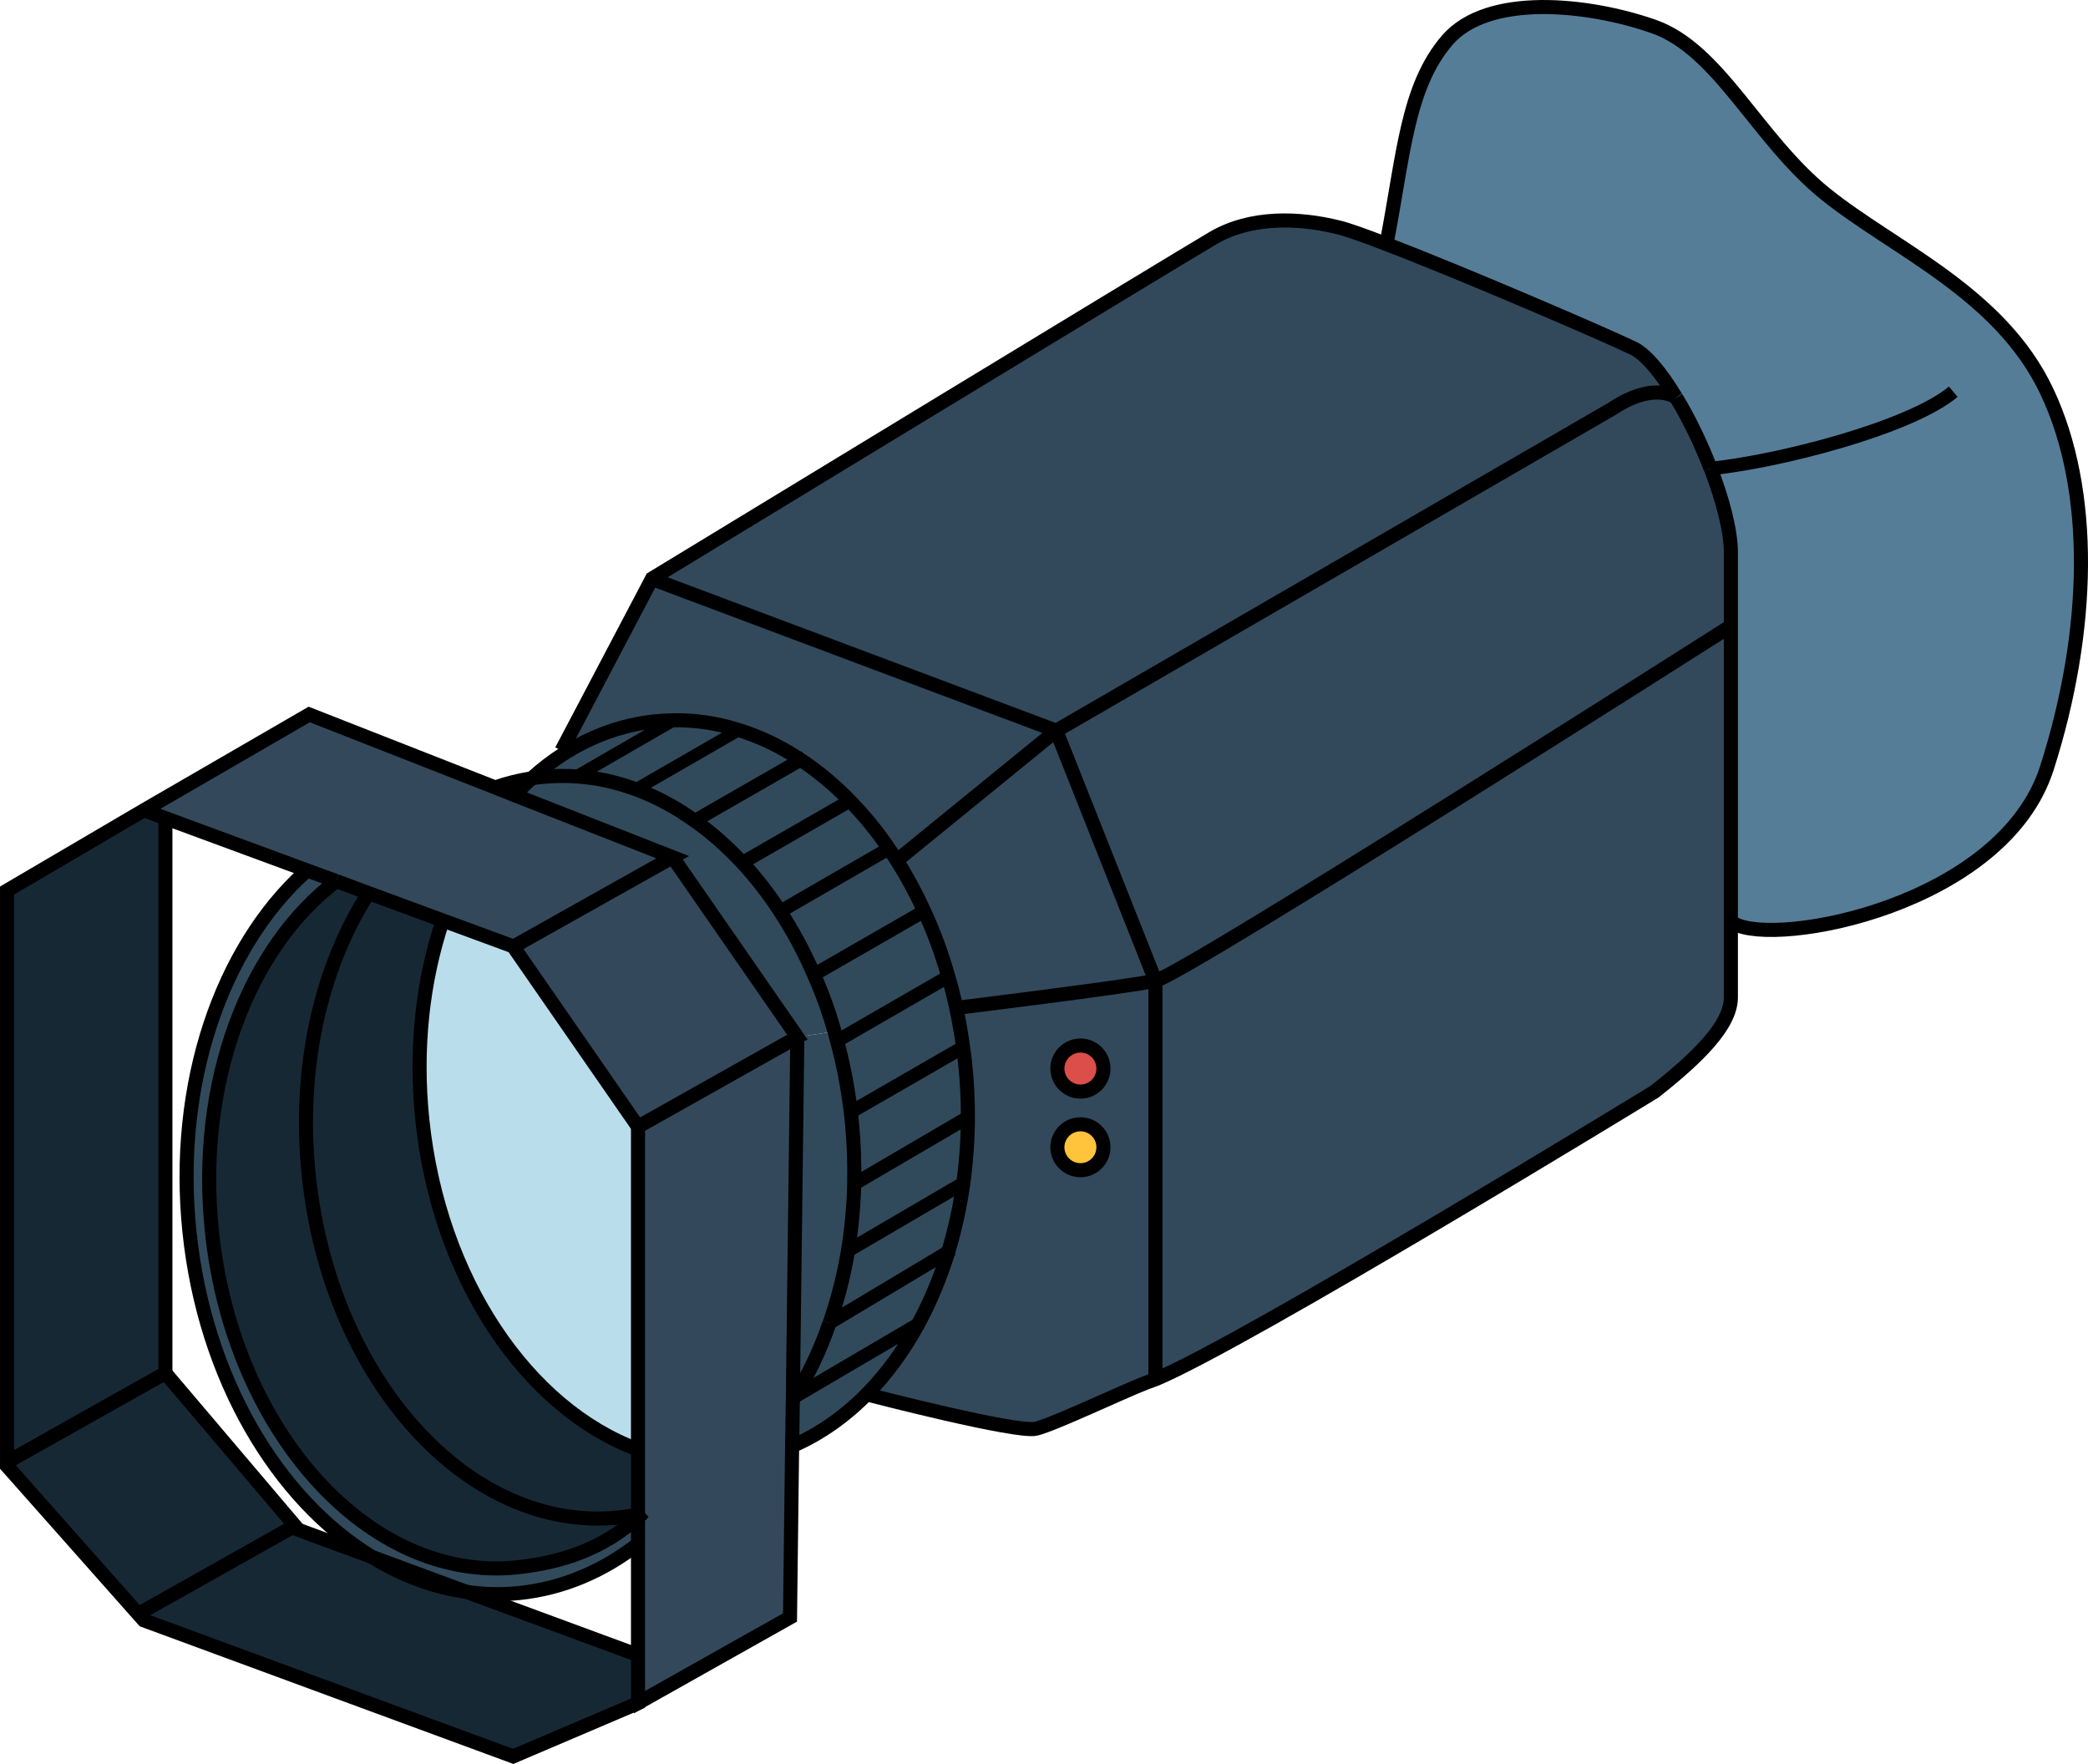 <?xml version="1.0" encoding="UTF-8"?><svg id="_レイヤー_2" xmlns="http://www.w3.org/2000/svg" width="203.873" height="172.228" viewBox="0 0 203.873 172.228"><g id="top"><path d="M167.036,45.744h-.014c-.935-2.435-2.118-4.883-3.356-6.919l-.028-.028c-1.43-2.38-2.93-4.209-4.168-4.8-2.861-1.375-16.45-7.235-24.098-10.165,1.678-8.638,1.994-15.35,5.956-19.93,3.961-4.567,13.713-3.562,20.123-1.32,6.41,2.242,10.068,10.921,16.767,16.34,6.712,5.419,17.097,9.642,21.65,19.325,4.567,9.683,4.278,23.287,0,36.711-4.264,13.411-26.423,17.592-30.59,15.199h-.275v-36.202c0-2.146-.798-5.158-1.967-8.211Z" style="fill:#567d98; stroke-width:0px;"/><path d="M169.003,90.158v7.221c0,2.737-3.232,5.873-7.441,9.202,0,0-39.985,24.456-48.746,28.087v-38.912c2.751-.591,56.188-34.634,56.188-34.634v29.036Z" style="fill:#32495c; stroke-width:0px;"/><path d="M169.003,53.955v7.166s-53.437,34.043-56.188,34.634l-9.683-24.414,54.276-31.429c3.865-2.572,5.956-1.293,6.231-1.114l.028.028c1.238,2.036,2.421,4.484,3.356,6.919h.014c1.169,3.054,1.967,6.066,1.967,8.211Z" style="fill:#32495c; stroke-width:0px;"/><path d="M163.638,38.798c-.275-.179-2.366-1.458-6.231,1.114l-54.276,31.429-39.462-14.814-.014-.014.014-.028s51.071-31.072,54.757-33.231c3.7-2.173,8.377-2.022,12.297-1.045.853.206,2.517.798,4.649,1.623,7.648,2.93,21.237,8.789,24.098,10.165,1.238.591,2.737,2.421,4.168,4.8Z" style="fill:#32495c; stroke-width:0px;"/><path d="M89.639,129.303c1.183-2.173,2.173-4.553,2.957-7.084v-.014c.619-2.063,1.1-4.223,1.43-6.465.303-2.146.468-4.36.481-6.63,0-1.747-.083-3.521-.275-5.309-.055-.509-.11-1.004-.193-1.499-.165-1.32-.399-2.613-.674-3.893,0,0,16.698-2.049,19.449-2.655v38.912c-.358.138-.66.248-.908.33-2.448.949-8.927,4.044-10.756,4.498-1.829.454-16.203-3.274-16.203-3.274l-.206-.206c1.857-1.912,3.507-4.168,4.897-6.712ZM107.74,104.325c0-1.238-1.004-2.242-2.242-2.242s-2.256,1.004-2.256,2.242c0,1.252,1.018,2.256,2.256,2.256s2.242-1.004,2.242-2.256ZM107.74,112.014c0-1.238-1.004-2.242-2.242-2.242s-2.256,1.004-2.256,2.242,1.018,2.242,2.256,2.242,2.242-1.004,2.242-2.242Z" style="fill:#32495c; stroke-width:0px;"/><path d="M103.132,71.341l9.683,24.414c-2.751.605-19.449,2.655-19.449,2.655-.22-1.032-.468-2.049-.77-3.04-.633-2.242-1.417-4.388-2.352-6.396-.798-1.747-1.692-3.411-2.682-4.952l15.57-12.682Z" style="fill:#32495c; stroke-width:0px;"/><path d="M105.498,102.083c1.238,0,2.242,1.004,2.242,2.242,0,1.252-1.004,2.256-2.242,2.256s-2.256-1.004-2.256-2.256c0-1.238,1.018-2.242,2.256-2.242Z" style="fill:#db4e49; stroke-width:0px;"/><path d="M105.498,109.772c1.238,0,2.242,1.004,2.242,2.242s-1.004,2.242-2.242,2.242-2.256-1.004-2.256-2.242,1.018-2.242,2.256-2.242Z" style="fill:#ffc43b; stroke-width:0px;"/><path d="M65.774,70.323c-.605.014-1.21.055-1.816.11-3.219.33-6.231,1.444-8.94,3.177l-.193-.316,8.83-16.781.014.014,39.462,14.814-15.57,12.682c-.248-.399-.509-.798-.784-1.183-1.155-1.706-2.435-3.26-3.796-4.649-1.499-1.541-3.109-2.888-4.8-4.003-1.994-1.334-4.113-2.338-6.3-2.985-1.981-.605-4.03-.908-6.107-.88Z" style="fill:#32495c; stroke-width:0px;"/><path d="M94.233,103.802c.193,1.788.275,3.562.275,5.309h-.028l-11.072,6.478c.041-2.077-.041-4.195-.261-6.341-.028-.275-.055-.55-.096-.825l.358-.041,10.522-6.066.11-.014c.083.495.138.99.193,1.499Z" style="fill:#314a5b; stroke-width:0px;"/><path d="M94.48,109.111h.028c-.014,2.27-.179,4.484-.481,6.63l-.261-.041-10.962,6.41c.344-2.104.55-4.278.605-6.52l11.072-6.478Z" style="fill:#314a5b; stroke-width:0px;"/><path d="M94.04,102.303l-.11.014-10.522,6.066-.358.041c-.289-2.38-.743-4.69-1.348-6.891l.33-.083,10.509-6.066.055-.014c.303.99.55,2.008.77,3.04.275,1.279.509,2.572.674,3.893Z" style="fill:#314a5b; stroke-width:0px;"/><path d="M93.765,115.7l.261.041c-.33,2.242-.812,4.401-1.43,6.465v.014l-11.581,6.932c.77-2.228,1.375-4.58,1.788-7.042l10.962-6.41Z" style="fill:#314a5b; stroke-width:0px;"/><path d="M92.596,95.371l-.055.014-10.509,6.066-.33.083c-.069-.275-.138-.55-.22-.825-.55-1.939-1.224-3.796-2.008-5.557l.055-.028,10.522-6.052.193-.096c.935,2.008,1.719,4.154,2.352,6.396Z" style="fill:#314a5b; stroke-width:0px;"/><path d="M81.015,129.152l11.581-6.932c-.784,2.531-1.774,4.91-2.957,7.084l-11.925,7.001-.055-.041c1.334-2.159,2.462-4.539,3.342-7.111h.014Z" style="fill:#314a5b; stroke-width:0px;"/><path d="M87.562,84.023c.99,1.541,1.884,3.205,2.682,4.952l-.193.096-10.522,6.052-.055.028c-.949-2.201-2.063-4.264-3.301-6.162l10.357-5.983.248-.165c.275.385.536.784.784,1.183Z" style="fill:#314a5b; stroke-width:0px;"/><path d="M77.713,136.304l11.925-7.001c-1.389,2.545-3.04,4.8-4.897,6.712-2.187,2.242-4.677,4.003-7.386,5.172h-.014l.069-4.512.248-.413.055.041Z" style="fill:#314a5b; stroke-width:0px;"/><path d="M86.778,82.84l-.248.165-10.357,5.983c-1.128-1.719-2.352-3.301-3.672-4.732l.096-.096,10.385-5.969c1.362,1.389,2.641,2.943,3.796,4.649Z" style="fill:#314a5b; stroke-width:0px;"/><path d="M82.803,122.11c-.413,2.462-1.018,4.814-1.788,7.042h-.014c-.88,2.572-2.008,4.952-3.342,7.111l-.248.413.44-35.418,3.631-.55c.083.275.151.55.22.825.605,2.201,1.059,4.512,1.348,6.891.041.275.069.55.096.825.22,2.146.303,4.264.261,6.341-.055,2.242-.261,4.415-.605,6.52Z" style="fill:#314a5b; stroke-width:0px;"/><path d="M82.981,78.191l-10.385,5.969-.096.096c-1.43-1.541-2.957-2.902-4.567-4.044l.165-.234,10.082-5.791c1.692,1.114,3.301,2.462,4.8,4.003Z" style="fill:#314a5b; stroke-width:0px;"/><path d="M76.173,88.988c1.238,1.898,2.352,3.961,3.301,6.162.784,1.761,1.458,3.617,2.008,5.557l-3.631.55-12.173-17.565-15.433-6.052c.536-.578,1.1-1.142,1.678-1.651.316-.055.633-.096.949-.124,1.169-.124,2.338-.138,3.494-.055,2.008.138,3.975.591,5.873,1.307,1.981.743,3.893,1.788,5.694,3.095,1.609,1.142,3.136,2.503,4.567,4.044,1.32,1.43,2.545,3.012,3.672,4.732Z" style="fill:#314a5b; stroke-width:0px;"/><path d="M78.181,74.189l-10.082,5.791-.165.234c-1.802-1.307-3.714-2.352-5.694-3.095l.055-.165,9.518-5.488.069-.261c2.187.646,4.305,1.651,6.3,2.985Z" style="fill:#314a5b; stroke-width:0px;"/><polygon points="65.678 83.693 77.851 101.258 62.295 110.005 50.122 92.427 65.678 83.693" style="fill:#33495b; stroke-width:0px;"/><path d="M62.68,147.776c-.124.041-.248.069-.385.083v-37.853l15.556-8.748-.44,35.418-.069,4.512-.206,16.739-14.841,8.349v-18.142c.138-.11.261-.234.385-.358Z" style="fill:#33495b; stroke-width:0px;"/><path d="M71.882,71.204l-.069.261-9.518,5.488-.055.165c-1.898-.715-3.865-1.169-5.873-1.307v-.055l9.408-5.433c2.077-.028,4.126.275,6.107.88Z" style="fill:#314a5b; stroke-width:0px;"/><path d="M65.774,70.323l-9.408,5.433v.055c-1.155-.083-2.325-.069-3.494.055-.316.028-.633.069-.949.124.977-.894,2.022-1.692,3.095-2.38,2.71-1.733,5.722-2.847,8.94-3.177.605-.055,1.21-.096,1.816-.11Z" style="fill:#314a5b; stroke-width:0px;"/><polygon points="43.231 89.869 35.982 87.2 32.846 86.031 32.832 86.031 29.875 84.945 16.148 79.883 14.043 79.113 30.191 69.76 48.347 76.884 50.246 77.641 65.678 83.693 50.122 92.427 50.108 92.4 43.231 89.869" style="fill:#33495b; stroke-width:0px;"/><path d="M62.295,161.599v4.677l-.124.069-12.063,5.144-36.065-13.287-.55-.619,15.006-8.445,7.84,2.888c2.888,1.788,5.997,2.957,9.202,3.397l16.753,6.176Z" style="fill:#172835; stroke-width:0px;"/><path d="M62.295,148.133v2.613c-3.384,2.641-7.29,4.333-11.54,4.787-1.761.179-3.494.151-5.213-.11l-9.202-3.397c-9.271-5.639-16.354-17.482-17.84-31.746-1.513-14.497,3.15-27.743,11.293-35.129l.083-.206,2.957,1.087c-8.569,6.478-13.658,19.642-12.145,34.166,2.049,19.642,15.391,34.331,29.779,32.832,4.484-.468,8.432-1.843,11.829-4.897Z" style="fill:#314a5b; stroke-width:0px;"/><path d="M62.295,147.858v.275c-3.397,3.054-7.345,4.429-11.829,4.897-14.387,1.499-27.729-13.191-29.779-32.832-1.513-14.525,3.576-27.688,12.145-34.166h.014l3.136,1.169c-4.608,7.152-6.946,17.014-5.832,27.578,2.077,19.972,15.639,34.909,30.274,33.382.633-.069,1.252-.165,1.871-.303Z" style="fill:#172835; stroke-width:0px;"/><path d="M62.295,141.531v6.327c-.619.138-1.238.234-1.871.303-14.635,1.527-28.197-13.411-30.274-33.382-1.114-10.564,1.224-20.426,5.832-27.578l7.249,2.668c-1.953,5.804-2.723,12.475-1.994,19.477,1.637,15.653,10.316,28.224,21.058,32.186Z" style="fill:#172835; stroke-width:0px;"/><path d="M50.122,92.427l12.173,17.578v31.526c-10.742-3.961-19.421-16.533-21.058-32.186-.729-7.001.041-13.672,1.994-19.477l6.877,2.531.014.028Z" style="fill:#baddec; stroke-width:0px;"/><polygon points="28.5 149.137 13.493 157.583 .688 143.14 .688 142.755 16.148 134.062 28.802 148.972 28.5 149.137" style="fill:#172835; stroke-width:0px;"/><polygon points="16.148 79.883 16.148 134.062 .688 142.755 .688 87.118 .688 86.953 14.043 79.113 16.148 79.883" style="fill:#172835; stroke-width:0px;"/><path d="M167.036,45.744c1.169,3.054,1.967,6.066,1.967,8.211v43.423c0,2.737-3.232,5.873-7.441,9.202,0,0-39.985,24.456-48.746,28.087-.358.138-.66.248-.908.33-2.448.949-8.927,4.044-10.756,4.498-1.829.454-16.203-3.274-16.203-3.274" style="fill:none; stroke:#000; stroke-miterlimit:10; stroke-width:1.375px;"/><path d="M163.666,38.825c1.238,2.036,2.421,4.484,3.356,6.919" style="fill:none; stroke:#000; stroke-miterlimit:10; stroke-width:1.375px;"/><path d="M54.826,73.294l8.83-16.781.014-.028s51.071-31.072,54.757-33.231c3.7-2.173,8.377-2.022,12.297-1.045.853.206,2.517.798,4.649,1.623,7.648,2.93,21.237,8.789,24.098,10.165,1.238.591,2.737,2.421,4.168,4.8" style="fill:none; stroke:#000; stroke-miterlimit:10; stroke-width:1.375px;"/><path d="M87.287,84.257l.275-.234,15.57-12.682,54.276-31.429c3.865-2.572,5.956-1.293,6.231-1.114l.028.028" style="fill:none; stroke:#000; stroke-miterlimit:10; stroke-width:1.375px;"/><polyline points=".578 142.81 .688 142.755 16.148 134.062 16.148 79.883" style="fill:none; stroke:#000; stroke-miterlimit:10; stroke-width:1.375px;"/><polyline points="50.108 92.441 50.122 92.427 65.678 83.693 50.246 77.641 48.347 76.884 30.191 69.76 14.043 79.113 .688 86.953 .688 87.118 .688 142.755 .688 143.14 13.493 157.583 14.043 158.202 50.108 171.488 62.171 166.344 62.295 166.289 62.295 166.276 62.295 161.599 62.295 150.747 62.295 148.133 62.295 147.858 62.295 141.531 62.295 110.005" style="fill:none; stroke:#000; stroke-miterlimit:10; stroke-width:1.375px;"/><polyline points="28.114 149 28.5 149.137 36.34 152.026 45.541 155.423 62.295 161.599" style="fill:none; stroke:#000; stroke-miterlimit:10; stroke-width:1.375px;"/><polyline points="32.832 86.031 29.875 84.945 16.148 79.883 14.043 79.113" style="fill:none; stroke:#000; stroke-miterlimit:10; stroke-width:1.375px;"/><polyline points="62.295 110.005 50.122 92.427 50.108 92.4 43.231 89.869 35.982 87.2 32.846 86.031" style="fill:none; stroke:#000; stroke-miterlimit:10; stroke-width:1.375px;"/><polyline points="65.678 83.693 77.851 101.258 62.295 110.005" style="fill:none; stroke:#000; stroke-miterlimit:10; stroke-width:1.375px;"/><polyline points="77.851 101.258 77.411 136.676 77.342 141.187 77.136 157.926 62.295 166.276 62.171 166.344 61.579 166.674" style="fill:none; stroke:#000; stroke-miterlimit:10; stroke-width:1.375px;"/><polyline points="16.148 134.062 28.802 148.972 28.5 149.137 13.493 157.583 13.232 157.72" style="fill:none; stroke:#000; stroke-miterlimit:10; stroke-width:1.375px;"/><path d="M62.295,150.747c-3.384,2.641-7.29,4.333-11.54,4.787-1.761.179-3.494.151-5.213-.11-3.205-.44-6.313-1.609-9.202-3.397-9.271-5.639-16.354-17.482-17.84-31.746-1.513-14.497,3.15-27.743,11.293-35.129" style="fill:none; stroke:#000; stroke-miterlimit:10; stroke-width:1.375px;"/><path d="M62.845,147.624c-.055.055-.11.11-.165.151-.124.124-.248.248-.385.358-3.397,3.054-7.345,4.429-11.829,4.897-14.387,1.499-27.729-13.191-29.779-32.832-1.513-14.525,3.576-27.688,12.145-34.166h.014" style="fill:none; stroke:#000; stroke-miterlimit:10; stroke-width:1.375px;"/><path d="M81.001,129.152c-.88,2.572-2.008,4.952-3.342,7.111l-.248.413c-.028.028-.055.069-.069.096" style="fill:none; stroke:#000; stroke-miterlimit:10; stroke-width:1.375px;"/><path d="M48.347,76.884c1.155-.399,2.352-.701,3.576-.894.316-.055.633-.096.949-.124,1.169-.124,2.338-.138,3.494-.055,2.008.138,3.975.591,5.873,1.307,1.981.743,3.893,1.788,5.694,3.095,1.609,1.142,3.136,2.503,4.567,4.044,1.32,1.43,2.545,3.012,3.672,4.732,1.238,1.898,2.352,3.961,3.301,6.162.784,1.761,1.458,3.617,2.008,5.557.083.275.151.55.22.825.605,2.201,1.059,4.512,1.348,6.891.041.275.069.55.096.825.22,2.146.303,4.264.261,6.341-.055,2.242-.261,4.415-.605,6.52-.413,2.462-1.018,4.814-1.788,7.042" style="fill:none; stroke:#000; stroke-miterlimit:10; stroke-width:1.375px;"/><path d="M62.955,147.721c-.096.028-.179.041-.275.055-.124.041-.248.069-.385.083-.619.138-1.238.234-1.871.303-14.635,1.527-28.197-13.411-30.274-33.382-1.114-10.564,1.224-20.426,5.832-27.578" style="fill:none; stroke:#000; stroke-miterlimit:10; stroke-width:1.375px;"/><path d="M62.295,141.531c-10.742-3.961-19.421-16.533-21.058-32.186-.729-7.001.041-13.672,1.994-19.477v-.014" style="fill:none; stroke:#000; stroke-miterlimit:10; stroke-width:1.375px;"/><path d="M92.596,122.22c-.784,2.531-1.774,4.91-2.957,7.084-1.389,2.545-3.04,4.8-4.897,6.712-2.187,2.242-4.677,4.003-7.386,5.172" style="fill:none; stroke:#000; stroke-miterlimit:10; stroke-width:1.375px;"/><path d="M50.246,77.641c.536-.578,1.1-1.142,1.678-1.651.977-.894,2.022-1.692,3.095-2.38,2.71-1.733,5.722-2.847,8.94-3.177.605-.055,1.21-.096,1.816-.11,2.077-.028,4.126.275,6.107.88,2.187.646,4.305,1.651,6.3,2.985,1.692,1.114,3.301,2.462,4.8,4.003,1.362,1.389,2.641,2.943,3.796,4.649.275.385.536.784.784,1.183.99,1.541,1.884,3.205,2.682,4.952.935,2.008,1.719,4.154,2.352,6.396.303.99.55,2.008.77,3.04.275,1.279.509,2.572.674,3.893.083.495.138.99.193,1.499.193,1.788.275,3.562.275,5.309-.014,2.27-.179,4.484-.481,6.63-.33,2.242-.812,4.401-1.43,6.465" style="fill:none; stroke:#000; stroke-miterlimit:10; stroke-width:1.375px;"/><polyline points="63.67 56.528 103.132 71.341 112.815 95.756 112.815 134.667 112.815 134.998" style="fill:none; stroke:#000; stroke-miterlimit:10; stroke-width:1.375px;"/><path d="M93.366,98.41s16.698-2.049,19.449-2.655c2.751-.591,56.188-34.634,56.188-34.634" style="fill:none; stroke:#000; stroke-miterlimit:10; stroke-width:1.375px;"/><path d="M135.373,23.833c1.678-8.638,1.994-15.35,5.956-19.93,3.961-4.567,13.713-3.562,20.123-1.32,6.41,2.242,10.068,10.921,16.767,16.34,6.712,5.419,17.097,9.642,21.65,19.325,4.567,9.683,4.278,23.287,0,36.711-4.264,13.411-26.423,17.592-30.59,15.199" style="fill:none; stroke:#000; stroke-miterlimit:10; stroke-width:1.375px;"/><path d="M107.74,104.325c0,1.252-1.004,2.256-2.242,2.256s-2.256-1.004-2.256-2.256c0-1.238,1.018-2.242,2.256-2.242s2.242,1.004,2.242,2.242Z" style="fill:none; stroke:#000; stroke-miterlimit:10; stroke-width:1.375px;"/><path d="M107.74,112.014c0,1.238-1.004,2.242-2.242,2.242s-2.256-1.004-2.256-2.242,1.018-2.242,2.256-2.242,2.242,1.004,2.242,2.242Z" style="fill:none; stroke:#000; stroke-miterlimit:10; stroke-width:1.375px;"/><polyline points="72.597 84.161 82.981 78.191 83.119 78.109" style="fill:none; stroke:#000; stroke-miterlimit:10; stroke-width:1.319px;"/><polyline points="76.022 89.071 76.173 88.988 86.53 83.005" style="fill:none; stroke:#000; stroke-miterlimit:10; stroke-width:1.319px;"/><line x1="79.529" y1="95.123" x2="90.051" y2="89.071" style="fill:none; stroke:#000; stroke-miterlimit:10; stroke-width:1.319px;"/><line x1="82.032" y1="101.45" x2="92.541" y2="95.384" style="fill:none; stroke:#000; stroke-miterlimit:10; stroke-width:1.319px;"/><line x1="83.408" y1="108.382" x2="93.93" y2="102.317" style="fill:none; stroke:#000; stroke-miterlimit:10; stroke-width:1.319px;"/><line x1="83.408" y1="115.59" x2="94.48" y2="109.111" style="fill:none; stroke:#000; stroke-miterlimit:10; stroke-width:1.319px;"/><polyline points="82.706 122.165 82.803 122.11 93.765 115.7" style="fill:none; stroke:#000; stroke-miterlimit:10; stroke-width:1.319px;"/><polyline points="81.015 129.152 92.596 122.22 92.596 122.206 92.747 122.123" style="fill:none; stroke:#000; stroke-miterlimit:10; stroke-width:1.319px;"/><line x1="81.001" y1="129.152" x2="81.015" y2="129.152" style="fill:none; stroke:#000; stroke-miterlimit:10; stroke-width:1.375px;"/><polyline points="77.713 136.304 89.639 129.303 89.886 129.152" style="fill:none; stroke:#000; stroke-miterlimit:10; stroke-width:1.319px;"/><polyline points="68.099 79.979 78.181 74.189 78.621 73.927" style="fill:none; stroke:#000; stroke-miterlimit:10; stroke-width:1.319px;"/><line x1="62.295" y1="76.953" x2="71.813" y2="71.465" style="fill:none; stroke:#000; stroke-miterlimit:10; stroke-width:1.195px;"/><polyline points="56.366 75.757 65.774 70.323 65.885 70.268" style="fill:none; stroke:#000; stroke-miterlimit:10; stroke-width:1.195px;"/><path d="M167.036,45.744c6.63-.674,19.421-3.948,23.685-7.496" style="fill:none; stroke:#000; stroke-miterlimit:10; stroke-width:1.319px;"/><line x1="167.022" y1="45.744" x2="167.036" y2="45.744" style="fill:none; stroke:#000; stroke-miterlimit:10; stroke-width:1.375px;"/></g></svg>